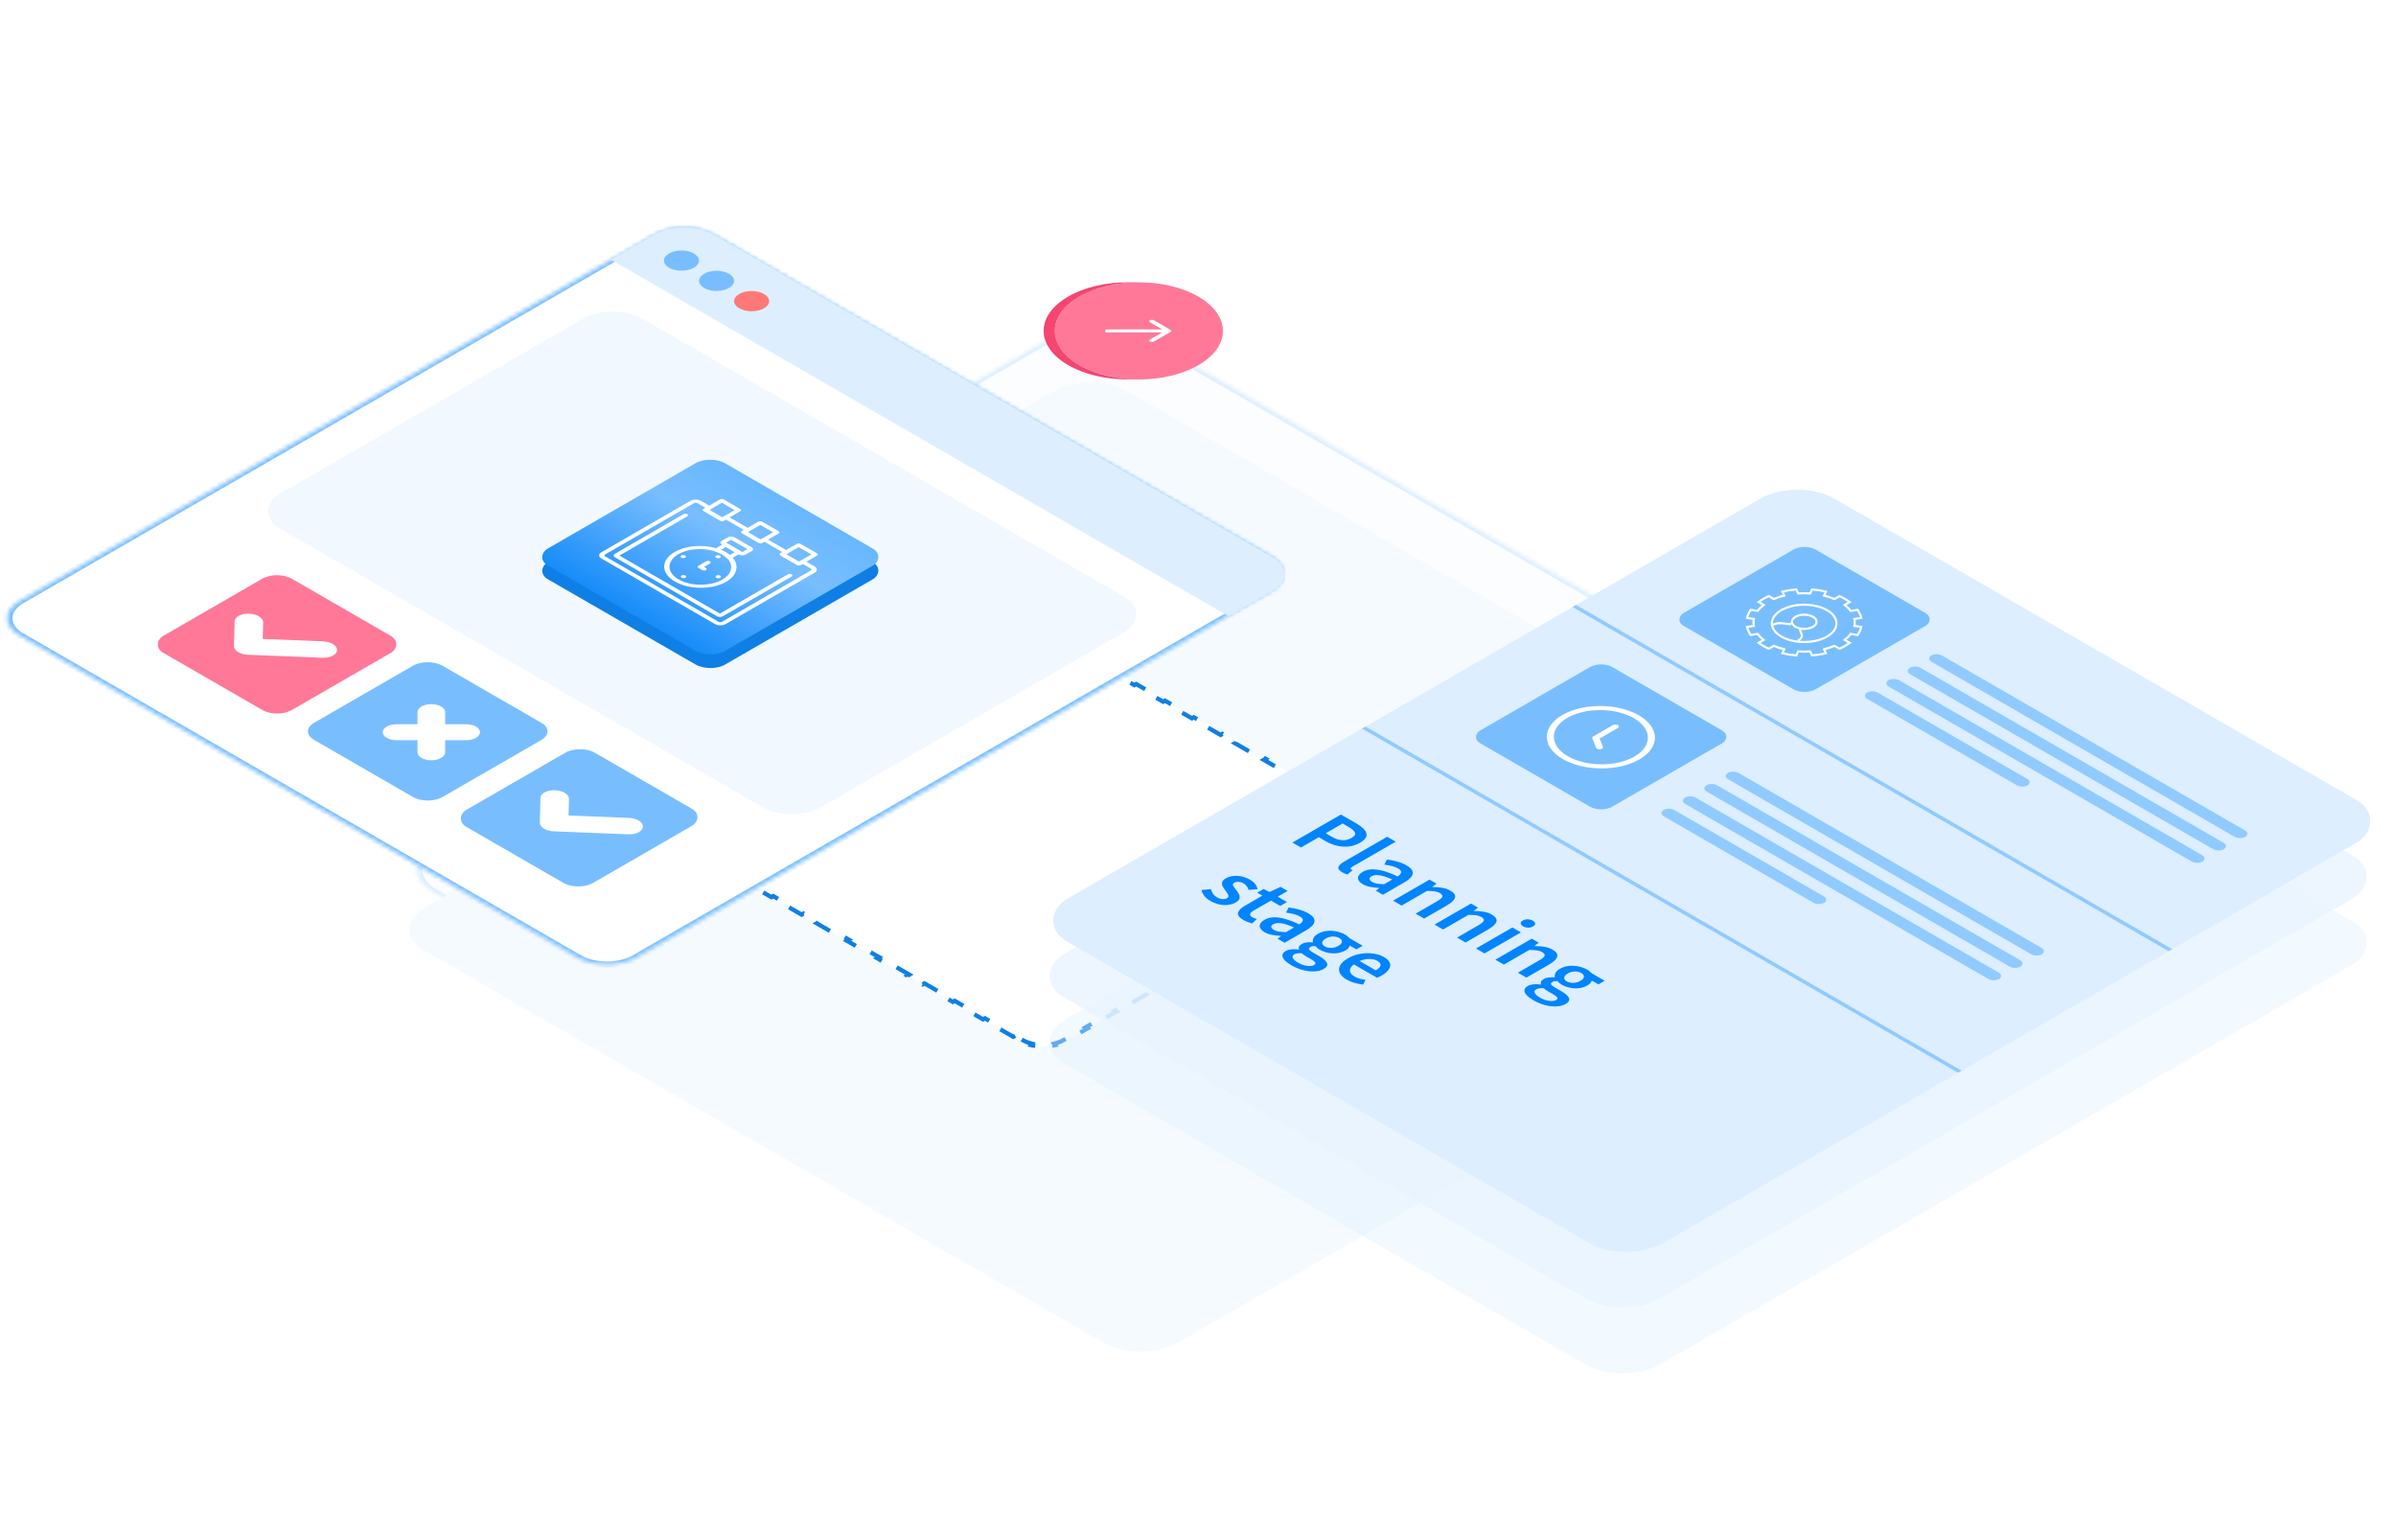 <?xml version="1.0" encoding="UTF-8"?> <svg xmlns="http://www.w3.org/2000/svg" width="560" height="360" viewBox="0 0 560 360" fill="none"><g clip-path="url(#clip0_9437_114179)"><mask id="path-1-inside-1_9437_114179" fill="white"><path fill-rule="evenodd" clip-rule="evenodd" d="M101.074 198.327C96.291 201.088 96.291 205.566 101.074 208.327L259.775 299.953C264.558 302.715 272.313 302.715 277.096 299.953L455.154 197.151C459.937 194.39 459.937 189.913 455.154 187.151L366.745 136.108L265.391 77.591C260.608 74.83 252.854 74.83 248.071 77.591L165.761 125.113C160.978 127.874 160.978 132.352 165.761 135.113L179.502 143.047C184.285 145.808 184.285 150.285 179.502 153.047L101.074 198.327Z"></path></mask><path fill-rule="evenodd" clip-rule="evenodd" d="M101.074 198.327C96.291 201.088 96.291 205.566 101.074 208.327L259.775 299.953C264.558 302.715 272.313 302.715 277.096 299.953L455.154 197.151C459.937 194.39 459.937 189.913 455.154 187.151L366.745 136.108L265.391 77.591C260.608 74.83 252.854 74.83 248.071 77.591L165.761 125.113C160.978 127.874 160.978 132.352 165.761 135.113L179.502 143.047C184.285 145.808 184.285 150.285 179.502 153.047L101.074 198.327Z" fill="#FBFDFF"></path><path d="M366.745 136.108L367.611 135.608L366.745 136.108ZM179.502 143.047L178.636 143.547L179.502 143.047ZM179.502 153.047L180.368 153.547L179.502 153.047ZM265.391 77.591L266.257 77.091L265.391 77.591ZM101.074 198.327L100.208 197.827L101.074 198.327ZM165.761 135.113L166.627 134.613L165.761 135.113ZM260.641 299.453L101.94 207.827L100.208 208.827L258.909 300.453L260.641 299.453ZM454.288 196.651L276.23 299.453L277.962 300.453L456.02 197.651L454.288 196.651ZM365.879 136.608L454.288 187.651L456.02 186.651L367.611 135.608L365.879 136.608ZM264.525 78.091L365.879 136.608L367.611 135.608L266.257 77.091L264.525 78.091ZM166.627 125.613L248.937 78.091L247.205 77.091L164.895 124.613L166.627 125.613ZM180.368 142.547L166.627 134.613L164.895 135.613L178.636 143.547L180.368 142.547ZM101.94 198.827L180.368 153.547L178.636 152.547L100.208 197.827L101.94 198.827ZM178.636 143.547C182.941 146.032 182.941 150.061 178.636 152.547L180.368 153.547C185.629 150.509 185.629 145.584 180.368 142.547L178.636 143.547ZM266.257 77.091C260.996 74.054 252.466 74.054 247.205 77.091L248.937 78.091C253.241 75.606 260.221 75.606 264.525 78.091L266.257 77.091ZM456.02 197.651C461.281 194.614 461.281 189.689 456.02 186.651L454.288 187.651C458.593 190.136 458.593 194.166 454.288 196.651L456.02 197.651ZM101.94 207.827C97.636 205.342 97.636 201.312 101.94 198.827L100.208 197.827C94.947 200.865 94.947 205.789 100.208 208.827L101.94 207.827ZM164.895 124.613C159.634 127.651 159.634 132.575 164.895 135.613L166.627 134.613C162.322 132.128 162.322 128.098 166.627 125.613L164.895 124.613ZM258.909 300.453C264.17 303.491 272.701 303.491 277.962 300.453L276.23 299.453C271.925 301.938 264.946 301.938 260.641 299.453L258.909 300.453Z" fill="#DCEEFF" mask="url(#path-1-inside-1_9437_114179)"></path><path fill-rule="evenodd" clip-rule="evenodd" d="M99.23 212.231C94.448 214.993 94.448 219.47 99.23 222.231L257.932 313.857C262.714 316.619 270.469 316.619 275.252 313.857L453.31 211.055C458.093 208.294 458.093 203.817 453.31 201.055L364.901 150.012L263.548 91.496C258.765 88.734 251.01 88.734 246.227 91.496L163.917 139.017C159.134 141.779 159.134 146.256 163.917 149.017L177.659 156.951C182.441 159.712 182.441 164.189 177.659 166.951L99.23 212.231Z" fill="#F5FAFF"></path><g filter="url(#filter0_b_9437_114179)"><path d="M213.165 135.645C216.035 133.988 220.688 133.988 223.557 135.645L324.369 193.848C327.239 195.505 327.239 198.191 324.369 199.848L248.993 243.367C246.123 245.023 241.47 245.023 238.6 243.367L132.593 182.163L213.165 135.645Z" fill="white"></path><path d="M237.267 242.096L236.834 242.346L233.3 240.306L233.733 240.056L230.199 238.016L229.766 238.266L226.233 236.226L226.666 235.976L223.132 233.936L222.699 234.186L219.166 232.146L219.599 231.896L216.065 229.856L215.632 230.106L212.098 228.066L212.531 227.816L208.998 225.776L208.565 226.026L205.031 223.985L205.464 223.735L201.931 221.695L201.498 221.945L197.964 219.905L198.397 219.655L194.864 217.615L194.431 217.865L190.897 215.825L191.33 215.575L187.796 213.535L187.363 213.785L183.83 211.745L184.263 211.495L180.729 209.455L180.296 209.705L176.763 207.664L177.196 207.414L173.662 205.374L173.229 205.624L169.695 203.584L170.128 203.334L166.595 201.294L166.162 201.544L162.628 199.504L163.061 199.254L159.528 197.214L159.095 197.464L155.561 195.424L155.994 195.174L152.461 193.134L152.028 193.384L148.494 191.344L148.927 191.094L145.393 189.053L144.96 189.303L141.427 187.263L141.86 187.013L138.326 184.973L137.893 185.223L134.36 183.183L134.793 182.933L133.459 182.163L134.704 181.444L134.271 181.194L137.629 179.256L138.062 179.506L141.419 177.567L140.986 177.317L144.343 175.379L144.776 175.629L148.133 173.691L147.7 173.441L151.057 171.503L151.49 171.753L154.847 169.814L154.414 169.564L157.772 167.626L158.205 167.876L161.562 165.938L161.129 165.688L164.486 163.749L164.919 163.999L168.276 162.061L167.843 161.811L171.2 159.873L171.633 160.123L174.991 158.185L174.558 157.935L177.915 155.996L178.348 156.246L181.705 154.308L181.272 154.058L184.629 152.12L185.062 152.37L188.419 150.432L187.986 150.182L191.343 148.243L191.777 148.493L195.134 146.555L194.701 146.305L198.058 144.367L198.491 144.617L201.848 142.678L201.415 142.428L204.772 140.49L205.205 140.74L208.562 138.802L208.129 138.552L211.487 136.614L211.92 136.864L213.598 135.895C214.245 135.521 214.989 135.24 215.783 135.051L215.548 134.724C217.345 134.295 219.377 134.295 221.174 134.724L220.94 135.051C221.734 135.24 222.478 135.521 223.124 135.895L224.805 136.865L225.238 136.615L228.598 138.555L228.165 138.805L231.525 140.745L231.958 140.495L235.319 142.435L234.886 142.685L238.246 144.625L238.679 144.375L242.04 146.315L241.607 146.565L244.967 148.505L245.4 148.255L248.76 150.195L248.327 150.445L251.688 152.386L252.121 152.136L255.481 154.076L255.048 154.326L258.408 156.266L258.841 156.016L262.202 157.956L261.769 158.206L265.129 160.146L265.562 159.896L268.923 161.836L268.49 162.086L271.85 164.026L272.283 163.776L275.643 165.716L275.21 165.966L278.571 167.906L279.004 167.656L282.364 169.597L281.931 169.847L285.292 171.787L285.725 171.537L289.085 173.477L288.652 173.727L292.012 175.667L292.445 175.417L295.806 177.357L295.373 177.607L298.733 179.547L299.166 179.297L302.526 181.237L302.093 181.487L305.454 183.427L305.887 183.177L309.247 185.118L308.814 185.368L312.175 187.308L312.608 187.058L315.968 188.998L315.535 189.248L318.895 191.188L319.328 190.938L322.689 192.878L322.256 193.128L323.936 194.098C324.583 194.471 325.069 194.901 325.398 195.359L325.964 195.224C326.707 196.261 326.707 197.435 325.964 198.472L325.398 198.337C325.069 198.795 324.583 199.225 323.936 199.598L322.223 200.587L322.656 200.837L319.23 202.815L318.797 202.565L315.37 204.543L315.803 204.793L312.377 206.771L311.944 206.521L308.518 208.5L308.951 208.75L305.525 210.728L305.092 210.478L301.666 212.456L302.099 212.706L298.672 214.684L298.239 214.434L294.813 216.412L295.246 216.662L291.82 218.64L291.387 218.39L287.961 220.368L288.394 220.618L284.968 222.596L284.535 222.346L281.108 224.324L281.542 224.574L278.115 226.553L277.682 226.303L274.256 228.281L274.689 228.531L271.263 230.509L270.83 230.259L267.404 232.237L267.837 232.487L264.411 234.465L263.978 234.215L260.551 236.193L260.984 236.443L257.558 238.421L257.125 238.171L253.699 240.149L254.132 240.399L250.706 242.377L250.273 242.127L248.56 243.117C247.913 243.49 247.169 243.771 246.375 243.961L246.609 244.287C244.813 244.716 242.781 244.716 240.984 244.287L241.218 243.961C240.424 243.771 239.68 243.49 239.033 243.117L237.267 242.096Z" stroke="#0F7FE5" stroke-dasharray="4 4"></path></g><path d="M249.684 85.352C242.014 80.923 242.01 73.745 249.677 69.319C257.343 64.892 269.776 64.894 277.447 69.323C285.118 73.752 285.121 80.93 277.455 85.356C269.788 89.782 257.355 89.781 249.684 85.352Z" fill="#D9D9D9"></path><path d="M249.684 85.352C242.014 80.923 242.01 73.745 249.677 69.319C257.343 64.892 269.776 64.894 277.447 69.323C285.118 73.752 285.121 80.93 277.455 85.356C269.788 89.782 257.355 89.781 249.684 85.352Z" fill="#F6456F"></path><ellipse cx="16.029" cy="16.038" rx="16.029" ry="16.038" transform="matrix(-0.866 0.5 -0.866 -0.5 293.941 77.348)" fill="#D9D9D9"></ellipse><ellipse cx="16.029" cy="16.038" rx="16.029" ry="16.038" transform="matrix(-0.866 0.5 -0.866 -0.5 293.941 77.348)" fill="#FF7898"></ellipse><path d="M273.551 77.598C273.79 77.46 273.79 77.236 273.551 77.098L269.653 74.847C269.414 74.709 269.026 74.709 268.787 74.847C268.548 74.985 268.548 75.209 268.787 75.347L272.252 77.348L268.789 79.347C268.55 79.485 268.55 79.709 268.789 79.847C269.028 79.985 269.416 79.986 269.655 79.847L273.551 77.598ZM258.365 77.699L273.118 77.702L273.118 76.995L258.365 76.992L258.365 77.699Z" fill="white"></path><mask id="path-9-inside-2_9437_114179" fill="white"><path d="M148.778 223.795C144.951 226.004 138.748 226.004 134.921 223.795L4.544 148.522C0.718 146.313 0.718 142.731 4.544 140.522L152.953 54.838C156.779 52.629 162.983 52.629 166.809 54.838L297.186 130.111C301.013 132.32 301.013 135.902 297.186 138.111L148.778 223.795Z"></path></mask><path d="M148.778 223.795C144.951 226.004 138.748 226.004 134.921 223.795L4.544 148.522C0.718 146.313 0.718 142.731 4.544 140.522L152.953 54.838C156.779 52.629 162.983 52.629 166.809 54.838L297.186 130.111C301.013 132.32 301.013 135.902 297.186 138.111L148.778 223.795Z" fill="white"></path><path d="M135.787 223.295L5.41 148.022L3.678 149.022L134.055 224.295L135.787 223.295ZM5.41 141.022L153.819 55.338L152.087 54.338L3.678 140.022L5.41 141.022ZM165.943 55.338L296.32 130.611L298.052 129.611L167.675 54.338L165.943 55.338ZM296.32 137.611L147.912 223.295L149.644 224.295L298.052 138.611L296.32 137.611ZM296.32 130.611C299.668 132.544 299.668 135.678 296.32 137.611L298.052 138.611C302.357 136.126 302.357 132.097 298.052 129.611L296.32 130.611ZM153.819 55.338C157.167 53.405 162.595 53.405 165.943 55.338L167.675 54.338C163.371 51.853 156.391 51.853 152.087 54.338L153.819 55.338ZM5.41 148.022C2.062 146.089 2.062 142.955 5.41 141.022L3.678 140.022C-0.626 142.507 -0.626 146.536 3.678 149.022L5.41 148.022ZM134.055 224.295C138.36 226.78 145.339 226.78 149.644 224.295L147.912 223.295C144.564 225.228 139.135 225.228 135.787 223.295L134.055 224.295Z" fill="#78BEFF" mask="url(#path-9-inside-2_9437_114179)"></path><g filter="url(#filter1_b_9437_114179)"><path d="M152.951 54.834C156.777 52.625 162.981 52.625 166.807 54.834L297.303 130.176C301.129 132.385 301.129 135.967 297.303 138.176L287.146 144.04L142.794 60.698L152.951 54.834Z" fill="#DDEFFF"></path></g><ellipse cx="3.344" cy="3.342" rx="3.344" ry="3.342" transform="matrix(0.866 0.5 -0.866 0.5 159.268 57.572)" fill="#78BEFF"></ellipse><ellipse cx="3.344" cy="3.342" rx="3.344" ry="3.342" transform="matrix(0.866 0.5 -0.866 0.5 167.471 62.309)" fill="#78BEFF"></ellipse><ellipse cx="3.344" cy="3.342" rx="3.344" ry="3.342" transform="matrix(0.866 0.5 -0.866 0.5 175.674 67.047)" fill="#FF7878"></ellipse><g filter="url(#filter2_b_9437_114179)"><rect width="146.272" height="97.964" rx="8" transform="matrix(0.866 0.5 -0.866 0.5 143.227 70.494)" fill="#F1F8FF"></rect></g><g clip-path="url(#clip1_9437_114179)"><g filter="url(#filter3_b_9437_114179)"><rect width="47.856" height="47.83" rx="4" transform="matrix(0.866 0.5 -0.866 0.5 166.006 109.482)" fill="#0F7FE5"></rect></g><g filter="url(#filter4_b_9437_114179)"><rect width="47.856" height="47.83" rx="4" transform="matrix(0.866 0.5 -0.866 0.5 166.002 106.291)" fill="url(#paint0_linear_9437_114179)"></rect></g><g clip-path="url(#clip2_9437_114179)"><path d="M168.324 121.691L164.456 119.458C164.209 119.316 164.207 119.091 164.449 118.951L168.261 116.75C168.504 116.61 168.893 116.611 169.14 116.753L173.008 118.987C173.254 119.129 173.257 119.354 173.014 119.494L169.202 121.695C168.959 121.835 168.57 121.833 168.324 121.691ZM165.77 119.21L168.753 120.932L171.693 119.235L168.71 117.512L165.77 119.21Z" fill="white"></path><path d="M177.31 126.878L173.442 124.645C173.196 124.503 173.193 124.278 173.436 124.138L177.248 121.937C177.49 121.797 177.88 121.799 178.126 121.941L181.994 124.174C182.24 124.316 182.243 124.541 182 124.681L178.189 126.882C177.946 127.022 177.556 127.021 177.31 126.878ZM174.757 124.397L177.74 126.12L180.679 124.422L177.696 122.7L174.757 124.397Z" fill="white"></path><path d="M186.281 132.058L182.413 129.825C182.166 129.683 182.164 129.458 182.406 129.318L186.218 127.117C186.461 126.977 186.85 126.978 187.097 127.121L190.965 129.354C191.211 129.496 191.214 129.721 190.971 129.861L187.159 132.062C186.916 132.202 186.527 132.2 186.281 132.058ZM183.727 129.577L186.71 131.299L189.65 129.602L186.667 127.88L183.727 129.577Z" fill="white"></path><path d="M167.08 145.853L140.57 130.547C139.867 130.142 139.859 129.488 140.551 129.089L161.342 117.085C162.034 116.686 163.166 116.691 163.868 117.096L166.217 118.452C166.464 118.594 166.467 118.819 166.224 118.959L165.783 119.214L168.766 120.936L169.207 120.682C169.45 120.542 169.839 120.543 170.085 120.685L175.194 123.635C175.44 123.777 175.443 124.002 175.2 124.142L174.76 124.396L177.743 126.119L178.183 125.864C178.426 125.724 178.816 125.726 179.062 125.868L184.171 128.818C184.417 128.96 184.42 129.185 184.177 129.325L183.736 129.579L186.719 131.301L187.16 131.047C187.403 130.907 187.792 130.909 188.038 131.051L190.388 132.407C191.09 132.812 191.098 133.466 190.406 133.866L169.616 145.869C168.924 146.269 167.792 146.264 167.089 145.858L167.08 145.853ZM162.992 117.602C162.777 117.478 162.433 117.477 162.222 117.599L141.432 129.602C141.221 129.724 141.223 129.923 141.437 130.046L167.948 145.352C168.162 145.476 168.506 145.477 168.717 145.355L189.512 133.35C189.723 133.228 189.721 133.029 189.506 132.905L187.6 131.804L187.159 132.059C186.916 132.199 186.527 132.197 186.281 132.055L182.413 129.822C182.166 129.68 182.164 129.455 182.406 129.315L182.847 129.06L178.623 126.622L178.183 126.876C177.94 127.016 177.55 127.015 177.304 126.872L173.436 124.639C173.19 124.497 173.187 124.272 173.43 124.132L173.87 123.878L169.647 121.439L169.206 121.693C168.963 121.834 168.574 121.832 168.328 121.69L164.464 119.459C164.218 119.317 164.215 119.092 164.458 118.952L164.898 118.698L162.996 117.6L162.992 117.602Z" fill="white"></path><path d="M157.753 135.935C154.432 134.018 154.388 130.92 157.665 129.028C160.942 127.136 166.304 127.159 169.629 129.078C172.954 130.998 172.993 134.094 169.716 135.986C166.439 137.878 161.078 137.855 157.753 135.935ZM168.752 129.584C165.92 127.949 161.342 127.927 158.546 129.541C155.75 131.156 155.783 133.796 158.62 135.434C161.457 137.072 166.031 137.092 168.827 135.477C171.623 133.863 171.59 131.222 168.752 129.584Z" fill="white"></path><path d="M164.099 133.245L163.246 132.753C163 132.611 162.997 132.386 163.24 132.246L165.042 131.205C165.285 131.065 165.675 131.066 165.921 131.209C166.167 131.351 166.17 131.576 165.927 131.716L164.561 132.505L164.971 132.742C165.218 132.884 165.221 133.109 164.978 133.249C164.735 133.389 164.346 133.387 164.099 133.245Z" fill="white"></path><path d="M167.053 128.837C166.958 128.781 166.893 128.708 166.874 128.629C166.846 128.519 166.912 128.407 167.047 128.33L169.205 127.084C169.447 126.944 169.837 126.945 170.083 127.087L173.062 128.807C173.308 128.949 173.311 129.174 173.068 129.314L170.91 130.56C170.775 130.638 170.581 130.676 170.391 130.66C170.2 130.643 170.032 130.577 169.931 130.477C169.266 129.803 168.358 129.279 167.19 128.895C167.144 128.879 167.099 128.858 167.058 128.834L167.053 128.837ZM169.615 129.075C169.961 129.275 170.281 129.496 170.565 129.732L171.738 129.055L169.649 127.849L168.476 128.526C168.89 128.693 169.268 128.875 169.615 129.075Z" fill="white"></path><path d="M172.759 129.639L168.668 127.277C168.262 127.043 168.257 126.661 168.657 126.43L170.145 125.571C170.545 125.34 171.206 125.343 171.612 125.577L175.703 127.939C176.109 128.174 176.114 128.555 175.714 128.786L174.226 129.645C173.826 129.876 173.165 129.873 172.759 129.639ZM169.686 126.858L173.485 129.051L174.685 128.358L170.886 126.165L169.686 126.858Z" fill="white"></path><path d="M167.375 130.374C167.621 130.517 168.019 130.518 168.262 130.378C168.505 130.237 168.502 130.008 168.256 129.865C168.009 129.723 167.611 129.721 167.368 129.862C167.125 130.002 167.128 130.232 167.375 130.374Z" fill="white"></path><path d="M160.198 135.034C159.955 135.174 159.556 135.173 159.31 135.03C159.064 134.888 159.061 134.658 159.304 134.518C159.546 134.378 159.945 134.38 160.191 134.522C160.437 134.664 160.44 134.894 160.198 135.034Z" fill="white"></path><path d="M167.429 135.066C167.183 134.923 167.18 134.693 167.423 134.553C167.665 134.413 168.064 134.415 168.31 134.557C168.557 134.699 168.56 134.929 168.317 135.069C168.074 135.209 167.676 135.208 167.429 135.066Z" fill="white"></path><path d="M159.253 130.345C159.007 130.203 159.004 129.973 159.247 129.832C159.49 129.692 159.888 129.694 160.135 129.836C160.381 129.978 160.384 130.208 160.141 130.349C159.898 130.489 159.5 130.487 159.253 130.345Z" fill="white"></path><path d="M167.547 144.024L143.728 130.272C143.332 130.043 143.327 129.672 143.718 129.446L159.761 120.183C160.004 120.043 160.393 120.045 160.64 120.187C160.886 120.329 160.889 120.554 160.646 120.694L144.765 129.863L168.251 143.423L184.132 134.254C184.375 134.114 184.764 134.115 185.011 134.258C185.257 134.4 185.26 134.625 185.017 134.765L168.969 144.03C168.578 144.256 167.935 144.253 167.538 144.024L167.547 144.024Z" fill="white"></path></g></g><g filter="url(#filter5_b_9437_114179)"><rect width="34.683" height="34.664" rx="4" transform="matrix(0.866 0.5 -0.866 0.5 64.744 133.281)" fill="#FF7898"></rect></g><path d="M75.512 149.907L61.402 149.346L61.503 145.49C61.532 144.429 60.064 143.514 58.222 143.445C56.383 143.376 54.869 144.178 54.841 145.239L54.687 151.007C54.66 152.065 56.122 152.979 57.956 153.053L75.386 153.746C77.227 153.819 78.746 153.019 78.781 151.959C78.814 150.899 77.351 149.981 75.512 149.907Z" fill="white"></path><g filter="url(#filter6_b_9437_114179)"><rect width="34.18" height="34.664" rx="4" transform="matrix(0.866 0.5 -0.866 0.5 135.572 173.955)" fill="#78BEFF"></rect></g><path d="M146.99 191.177L132.88 190.616L132.982 186.759C133.01 185.699 131.543 184.784 129.701 184.714C127.862 184.645 126.348 185.448 126.319 186.508L126.166 192.277C126.138 193.335 127.601 194.249 129.435 194.322L146.864 195.016C148.705 195.089 150.224 194.288 150.259 193.228C150.292 192.169 148.83 191.25 146.99 191.177Z" fill="white"></path><g filter="url(#filter7_b_9437_114179)"><path d="M96.501 155.617C98.414 154.513 101.516 154.513 103.429 155.617L126.537 168.959C128.45 170.063 128.45 171.854 126.537 172.959L103.445 186.291C101.532 187.395 98.43 187.395 96.517 186.291L73.409 172.949C71.496 171.845 71.496 170.054 73.409 168.949L96.501 155.617Z" fill="#78BEFF"></path></g><path d="M112.179 171.154C112.179 170.123 110.731 169.288 108.948 169.288L104.042 169.288L104.041 166.456C104.041 165.425 102.594 164.589 100.809 164.589C99.024 164.589 97.577 165.425 97.578 166.454L97.578 169.288L92.671 169.287C90.886 169.287 89.441 170.122 89.441 171.153C89.441 172.183 90.888 173.019 92.673 173.019L97.579 173.019L97.58 175.852C97.58 176.882 99.026 177.717 100.811 177.717C102.596 177.717 104.042 176.883 104.041 175.852L104.041 173.019L108.948 173.019C110.732 173.02 112.179 172.184 112.179 171.154Z" fill="white"></path><rect width="160.872" height="207.069" rx="10" transform="matrix(0.866 0.5 -0.866 0.5 419.254 139.973)" fill="#E0F0FF" fill-opacity="0.4"></rect><rect width="160.872" height="207.069" rx="10" transform="matrix(0.866 0.5 -0.866 0.5 419.24 124.555)" fill="#E8F3FF" fill-opacity="0.8"></rect><rect width="160.872" height="207.069" rx="10" transform="matrix(0.866 0.5 -0.866 0.5 420.084 111.559)" fill="#DCEEFF"></rect><path d="M314.77 228.993C313.985 228.54 313.449 228.03 313.161 227.463C312.885 226.89 312.891 226.306 313.181 225.713C313.482 225.112 314.101 224.542 315.038 224.001C315.962 223.467 316.945 223.113 317.985 222.939C319.036 222.772 320.041 222.758 320.999 222.898C321.958 223.037 322.766 223.297 323.424 223.677C324.197 224.123 324.67 224.596 324.842 225.096C325.026 225.59 324.945 226.09 324.597 226.597C324.262 227.097 323.695 227.578 322.897 228.038C322.481 228.279 322.128 228.449 321.84 228.549L316.439 225.431C315.78 225.918 315.467 226.412 315.501 226.912C315.535 227.412 315.892 227.859 316.573 228.252C316.942 228.465 317.335 228.631 317.75 228.751C318.189 228.871 318.662 228.964 319.171 229.031L318.597 230.141C317.927 230.062 317.258 229.928 316.588 229.742C315.918 229.556 315.312 229.306 314.77 228.993ZM317.774 224.64L321.548 226.819C322.207 226.438 322.577 226.058 322.658 225.678C322.751 225.291 322.509 224.931 321.932 224.598C321.436 224.311 320.807 224.161 320.045 224.149C319.305 224.136 318.549 224.299 317.774 224.64Z" fill="#0084FF"></path><path d="M301.817 225.619C301.147 225.232 300.623 224.836 300.242 224.429C299.873 224.029 299.7 223.642 299.724 223.269C299.748 222.909 300.008 222.585 300.505 222.298C301.21 221.891 302.221 221.774 303.538 221.947L303.607 221.907C303.527 221.7 303.527 221.486 303.608 221.266C303.701 221.053 303.921 220.846 304.268 220.646C304.603 220.452 304.996 220.332 305.446 220.285C305.92 220.238 306.365 220.235 306.78 220.274L306.85 220.234C306.781 219.941 306.828 219.614 306.99 219.254C307.164 218.9 307.499 218.58 307.996 218.293C308.655 217.913 309.366 217.682 310.128 217.602C310.891 217.521 311.642 217.561 312.381 217.721C313.143 217.88 313.818 218.13 314.407 218.47C314.637 218.603 314.834 218.743 314.995 218.89C315.18 219.036 315.33 219.176 315.445 219.31L318.492 221.069L317.017 221.92L315.46 221.02C315.436 221.194 315.343 221.38 315.181 221.58C315.031 221.774 314.805 221.957 314.505 222.131C313.881 222.491 313.205 222.715 312.477 222.802C311.76 222.883 311.05 222.846 310.346 222.693C309.641 222.54 308.989 222.291 308.389 221.944C308.204 221.837 308.031 221.718 307.87 221.584C307.708 221.451 307.57 221.304 307.455 221.144C307.212 221.138 306.993 221.145 306.796 221.165C306.611 221.191 306.421 221.262 306.224 221.375C305.981 221.515 305.889 221.682 305.946 221.875C306.015 222.075 306.309 222.325 306.829 222.625L308.335 223.495C309.362 224.088 309.967 224.631 310.151 225.124C310.359 225.618 310.092 226.078 309.352 226.505C308.797 226.825 308.11 227.009 307.29 227.056C306.458 227.11 305.569 227.017 304.622 226.778C303.675 226.538 302.74 226.152 301.817 225.619ZM309.638 221.223C310.042 221.456 310.538 221.57 311.127 221.563C311.716 221.556 312.283 221.395 312.826 221.082C313.358 220.774 313.624 220.454 313.624 220.121C313.648 219.787 313.452 219.501 313.037 219.261C312.621 219.021 312.125 218.901 311.547 218.901C310.97 218.902 310.409 219.059 309.866 219.373C309.322 219.686 309.045 220.013 309.033 220.353C309.021 220.693 309.222 220.983 309.638 221.223ZM303.429 225.048C304.11 225.441 304.803 225.68 305.507 225.767C306.211 225.853 306.743 225.793 307.101 225.586C307.437 225.392 307.529 225.186 307.379 224.966C307.241 224.752 306.93 224.506 306.445 224.226L305.285 223.556C304.824 223.29 304.477 223.043 304.247 222.817C303.473 222.757 302.878 222.847 302.462 223.088C302.08 223.308 301.982 223.591 302.166 223.938C302.339 224.291 302.76 224.661 303.429 225.048Z" fill="#0084FF"></path><path d="M295.546 217.894C294.807 217.468 294.433 216.985 294.422 216.445C294.423 215.911 294.793 215.431 295.533 215.004C296.446 214.476 297.55 214.299 298.843 214.472C300.148 214.638 301.764 215.17 303.692 216.07C304.131 215.803 304.397 215.509 304.49 215.189C304.606 214.869 304.376 214.542 303.799 214.209C303.383 213.969 302.893 213.779 302.327 213.64C301.773 213.507 301.19 213.397 300.578 213.31L301.186 212.12C301.96 212.219 302.751 212.376 303.559 212.589C304.379 212.808 305.123 213.111 305.792 213.498C306.854 214.111 307.327 214.751 307.21 215.418C307.117 216.085 306.475 216.762 305.284 217.449L300.237 220.363L298.593 219.413L299.391 218.793L299.322 218.753C298.617 218.72 297.936 218.64 297.277 218.514C296.631 218.394 296.054 218.188 295.546 217.894ZM297.747 217.363C298.093 217.563 298.486 217.696 298.925 217.763C299.387 217.829 299.924 217.872 300.536 217.892L302.443 216.791C301.139 216.211 300.112 215.878 299.361 215.792C298.622 215.699 298.038 215.776 297.611 216.023C297.229 216.243 297.067 216.47 297.124 216.703C297.182 216.937 297.389 217.157 297.747 217.363Z" fill="#0084FF"></path><path d="M290.598 215.037C289.617 214.471 289.202 213.904 289.353 213.337C289.527 212.77 290.071 212.223 290.984 211.696L295.042 209.353L293.831 208.653L295.322 207.792L296.724 208.502L299.29 207.3L300.952 208.259L298.628 209.601L300.792 210.85L299.214 211.761L297.05 210.512L292.992 212.855C291.998 213.429 291.899 213.946 292.695 214.406C292.845 214.492 293.019 214.572 293.215 214.645C293.423 214.712 293.607 214.765 293.769 214.805L292.641 215.856C292.329 215.769 291.995 215.656 291.637 215.516C291.279 215.39 290.933 215.23 290.598 215.037Z" fill="#0084FF"></path><path d="M282.857 210.57C282.28 210.237 281.813 209.84 281.456 209.38C281.11 208.914 280.897 208.464 280.817 208.03L283.035 207.829C283.126 208.216 283.276 208.569 283.483 208.889C283.691 209.209 284.008 209.492 284.435 209.739C284.897 210.005 285.335 210.145 285.751 210.158C286.167 210.171 286.519 210.094 286.808 209.928C287.051 209.787 287.155 209.621 287.121 209.427C287.11 209.234 287.024 209.024 286.862 208.797C286.712 208.564 286.545 208.327 286.361 208.087C286.13 207.794 285.929 207.484 285.756 207.157C285.606 206.831 285.572 206.511 285.653 206.197C285.746 205.877 286.03 205.58 286.504 205.306C287.255 204.872 288.145 204.679 289.173 204.725C290.201 204.771 291.188 205.067 292.134 205.613C292.734 205.96 293.167 206.33 293.432 206.723C293.697 207.116 293.87 207.49 293.95 207.843L291.819 208.014C291.738 207.714 291.606 207.438 291.421 207.184C291.26 206.931 291.012 206.708 290.677 206.515C290.251 206.268 289.841 206.138 289.448 206.125C289.067 206.105 288.743 206.172 288.477 206.326C288.142 206.519 288.061 206.766 288.234 207.066C288.406 207.366 288.643 207.696 288.942 208.056C289.196 208.363 289.404 208.683 289.565 209.016C289.737 209.343 289.783 209.669 289.702 209.996C289.632 210.33 289.331 210.65 288.799 210.957C288.071 211.377 287.164 211.575 286.078 211.549C285.004 211.516 283.93 211.19 282.857 210.57Z" fill="#0084FF"></path><path d="M358.379 233.798C357.71 233.412 357.185 233.015 356.805 232.609C356.436 232.209 356.263 231.822 356.287 231.449C356.31 231.089 356.571 230.765 357.068 230.478C357.773 230.071 358.784 229.954 360.1 230.126L360.17 230.086C360.089 229.88 360.089 229.666 360.171 229.446C360.263 229.233 360.483 229.026 360.83 228.826C361.165 228.632 361.558 228.512 362.009 228.465C362.482 228.418 362.927 228.414 363.343 228.454L363.412 228.414C363.343 228.121 363.39 227.794 363.552 227.434C363.726 227.08 364.062 226.76 364.559 226.473C365.218 226.092 365.929 225.862 366.691 225.782C367.453 225.701 368.204 225.741 368.943 225.9C369.705 226.06 370.381 226.31 370.969 226.65C371.2 226.783 371.396 226.923 371.558 227.069C371.742 227.216 371.892 227.356 372.007 227.489L375.054 229.248L373.58 230.099L372.022 229.2C371.999 229.373 371.906 229.56 371.744 229.76C371.593 229.954 371.368 230.137 371.067 230.311C370.443 230.671 369.767 230.895 369.039 230.982C368.323 231.062 367.613 231.026 366.908 230.873C366.204 230.72 365.552 230.47 364.952 230.124C364.767 230.017 364.594 229.897 364.432 229.764C364.271 229.631 364.133 229.484 364.017 229.324C363.775 229.317 363.555 229.324 363.359 229.344C363.174 229.371 362.983 229.441 362.787 229.555C362.544 229.695 362.451 229.862 362.509 230.055C362.578 230.255 362.872 230.505 363.391 230.805L364.897 231.674C365.924 232.267 366.53 232.81 366.714 233.304C366.921 233.797 366.655 234.258 365.915 234.685C365.36 235.005 364.672 235.189 363.852 235.236C363.02 235.29 362.131 235.197 361.184 234.957C360.238 234.718 359.303 234.331 358.379 233.798ZM366.2 229.403C366.604 229.636 367.101 229.749 367.69 229.742C368.279 229.735 368.845 229.575 369.388 229.261C369.92 228.954 370.186 228.634 370.187 228.3C370.211 227.967 370.015 227.68 369.599 227.441C369.184 227.201 368.687 227.081 368.11 227.081C367.532 227.081 366.972 227.238 366.428 227.552C365.885 227.866 365.607 228.193 365.595 228.533C365.583 228.873 365.785 229.163 366.2 229.403ZM359.992 233.227C360.672 233.62 361.365 233.86 362.069 233.946C362.774 234.033 363.305 233.973 363.664 233.766C363.999 233.572 364.092 233.365 363.942 233.145C363.804 232.932 363.492 232.685 363.008 232.406L361.848 231.736C361.386 231.469 361.04 231.223 360.809 230.996C360.036 230.937 359.441 231.027 359.024 231.267C358.643 231.488 358.544 231.771 358.728 232.118C358.901 232.471 359.322 232.841 359.992 233.227Z" fill="#0084FF"></path><path d="M349.494 224.325L358.009 219.409L359.653 220.359L358.647 221.099L358.716 221.139C359.467 221.146 360.201 221.202 360.916 221.308C361.632 221.415 362.279 221.634 362.856 221.967C363.768 222.494 364.136 223.047 363.962 223.627C363.788 224.208 363.163 224.808 362.088 225.429L356.747 228.513L354.756 227.363L359.837 224.43C360.543 224.023 360.936 223.676 361.017 223.389C361.098 223.102 360.903 222.822 360.429 222.549C360.06 222.336 359.639 222.199 359.165 222.139C358.715 222.08 358.137 222.047 357.433 222.04L351.485 225.475L349.494 224.325Z" fill="#0084FF"></path><path d="M344.963 221.71L353.478 216.794L355.469 217.944L346.954 222.86L344.963 221.71ZM355.973 216.513C355.616 216.306 355.431 216.08 355.42 215.833C355.409 215.586 355.577 215.363 355.924 215.163C356.259 214.969 356.64 214.875 357.068 214.882C357.495 214.888 357.887 214.995 358.245 215.201C358.603 215.408 358.787 215.634 358.799 215.881C358.81 216.128 358.648 216.348 358.312 216.542C357.966 216.742 357.578 216.839 357.151 216.832C356.724 216.826 356.331 216.719 355.973 216.513Z" fill="#0084FF"></path><path d="M335.279 216.116L343.794 211.2L345.438 212.15L344.432 212.89L344.502 212.93C345.252 212.937 345.986 212.993 346.702 213.099C347.418 213.206 348.064 213.425 348.641 213.759C349.553 214.285 349.922 214.838 349.747 215.418C349.573 215.999 348.949 216.599 347.873 217.22L342.532 220.304L340.541 219.154L345.623 216.221C346.328 215.814 346.721 215.467 346.802 215.18C346.884 214.893 346.688 214.613 346.215 214.34C345.845 214.127 345.424 213.99 344.95 213.93C344.5 213.871 343.923 213.838 343.218 213.831L337.27 217.266L335.279 216.116Z" fill="#0084FF"></path><path d="M325.592 210.524L334.106 205.608L335.751 206.558L334.745 207.299L334.814 207.339C335.565 207.345 336.298 207.401 337.014 207.508C337.73 207.614 338.377 207.834 338.954 208.167C339.865 208.693 340.234 209.246 340.06 209.827C339.886 210.407 339.261 211.007 338.186 211.628L332.845 214.712L330.854 213.563L335.935 210.629C336.64 210.222 337.034 209.875 337.115 209.588C337.196 209.301 337 209.021 336.527 208.748C336.158 208.535 335.736 208.398 335.263 208.339C334.813 208.279 334.235 208.246 333.53 208.24L327.582 211.674L325.592 210.524Z" fill="#0084FF"></path><path d="M318.517 206.682C317.778 206.255 317.403 205.772 317.393 205.232C317.393 204.698 317.764 204.218 318.504 203.791C319.417 203.263 320.52 203.086 321.814 203.259C323.119 203.425 324.735 203.958 326.663 204.857C327.102 204.59 327.368 204.296 327.461 203.976C327.577 203.656 327.346 203.329 326.769 202.996C326.354 202.756 325.863 202.566 325.298 202.427C324.743 202.294 324.16 202.184 323.548 202.098L324.157 200.907C324.93 201.006 325.721 201.163 326.529 201.376C327.349 201.595 328.094 201.898 328.763 202.285C329.825 202.898 330.297 203.538 330.181 204.205C330.087 204.872 329.445 205.549 328.254 206.236L323.208 209.15L321.564 208.2L322.362 207.58L322.292 207.54C321.588 207.507 320.906 207.427 320.248 207.301C319.602 207.181 319.024 206.975 318.517 206.682ZM320.718 206.15C321.064 206.35 321.456 206.483 321.895 206.55C322.357 206.616 322.894 206.659 323.506 206.679L325.414 205.578C324.11 204.998 323.082 204.665 322.332 204.579C321.592 204.486 321.009 204.563 320.581 204.81C320.2 205.03 320.038 205.257 320.095 205.49C320.152 205.724 320.36 205.944 320.718 206.15Z" fill="#0084FF"></path><path d="M313.694 203.898C312.991 203.492 312.702 203.078 312.83 202.658C312.969 202.244 313.409 201.824 314.149 201.397L324.207 195.59L326.198 196.739L316.036 202.606C315.793 202.746 315.665 202.873 315.654 202.987C315.654 203.093 315.705 203.177 315.809 203.237C315.855 203.263 315.896 203.287 315.93 203.307C315.988 203.327 316.063 203.357 316.156 203.397L314.924 204.407C314.762 204.368 314.572 204.304 314.352 204.218C314.145 204.138 313.925 204.031 313.694 203.898Z" fill="#0084FF"></path><path d="M302.063 196.941L313.404 190.393L316.97 192.451C317.813 192.938 318.453 193.434 318.891 193.941C319.329 194.447 319.484 194.958 319.356 195.471C319.229 195.985 318.725 196.495 317.847 197.002C317.014 197.483 316.136 197.77 315.212 197.864C314.288 197.958 313.369 197.895 312.457 197.675C311.545 197.456 310.679 197.109 309.86 196.636L308.233 195.697L304.071 198.1L302.063 196.941ZM309.846 194.766L311.317 195.615C312.979 196.575 314.498 196.657 315.873 195.863C316.59 195.449 316.862 195.039 316.69 194.632C316.54 194.225 316.044 193.779 315.202 193.293L313.8 192.483L309.846 194.766Z" fill="#0084FF"></path><rect width="160.872" height="0.963" transform="matrix(0.866 0.5 -0.866 0.5 368.373 141.416)" fill="#90CAFF"></rect><rect width="160.872" height="0.963" transform="matrix(0.866 0.5 -0.866 0.5 319.16 169.826)" fill="#90CAFF"></rect><rect width="35.642" height="35.635" rx="3" transform="matrix(0.866 0.5 -0.866 0.5 421.758 126.971)" fill="#78BEFF"></rect><rect width="84.771" height="2.889" rx="1.445" transform="matrix(0.866 0.5 -0.866 0.5 452.623 152.494)" fill="#90CAFF"></rect><rect width="84.771" height="2.889" rx="1.445" transform="matrix(0.866 0.5 -0.866 0.5 405.076 179.945)" fill="#90CAFF"></rect><rect width="84.771" height="2.889" rx="1.445" transform="matrix(0.866 0.5 -0.866 0.5 447.617 155.383)" fill="#90CAFF"></rect><rect width="84.771" height="2.889" rx="1.445" transform="matrix(0.866 0.5 -0.866 0.5 400.074 182.832)" fill="#90CAFF"></rect><rect width="84.771" height="2.889" rx="1.445" transform="matrix(0.866 0.5 -0.866 0.5 442.613 158.273)" fill="#90CAFF"></rect><rect width="84.771" height="2.889" rx="1.445" transform="matrix(0.866 0.5 -0.866 0.5 395.068 185.723)" fill="#90CAFF"></rect><rect width="43.349" height="2.889" rx="1.445" transform="matrix(0.866 0.5 -0.866 0.5 437.607 161.166)" fill="#90CAFF"></rect><rect width="43.349" height="2.889" rx="1.445" transform="matrix(0.866 0.5 -0.866 0.5 390.062 188.613)" fill="#90CAFF"></rect><path d="M429.938 151.638C430.377 151.441 430.8 151.226 431.204 150.993C431.607 150.76 431.979 150.516 432.321 150.262L431.142 149.581C431.714 149.141 432.182 148.67 432.546 148.179L434.154 148.428C434.364 148.131 434.544 147.823 434.691 147.504C434.839 147.186 434.95 146.867 435.026 146.549L433.415 146.3C433.526 145.762 433.526 145.218 433.415 144.681L435.026 144.431C434.95 144.113 434.839 143.794 434.691 143.476C434.543 143.158 434.363 142.85 434.153 142.552L432.545 142.801C432.181 142.31 431.712 141.839 431.14 141.399L432.319 140.718C431.978 140.465 431.605 140.221 431.202 139.988C430.798 139.755 430.375 139.54 429.936 139.342L428.757 140.023C427.994 139.693 427.179 139.422 426.328 139.212L426.759 138.283C426.244 138.162 425.71 138.058 425.159 137.973C424.608 137.888 424.055 137.824 423.505 137.78L423.073 138.71C422.142 138.646 421.2 138.646 420.268 138.71L419.836 137.779C419.285 137.823 418.733 137.887 418.182 137.973C417.631 138.058 417.097 138.162 416.582 138.283L417.013 139.212C416.163 139.422 415.347 139.692 414.585 140.022L413.405 139.341C412.966 139.539 412.544 139.753 412.14 139.986C411.737 140.219 411.364 140.463 411.023 140.717L412.202 141.398C411.63 141.838 411.162 142.309 410.798 142.8L409.189 142.551C408.98 142.848 408.8 143.157 408.652 143.475C408.505 143.793 408.394 144.112 408.317 144.43L409.928 144.679C409.818 145.217 409.818 145.761 409.929 146.299L408.318 146.548C408.394 146.866 408.505 147.185 408.653 147.503C408.801 147.821 408.981 148.129 409.19 148.427L410.799 148.178C411.163 148.669 411.631 149.14 412.204 149.58L411.025 150.261C411.366 150.514 411.738 150.759 412.142 150.992C412.546 151.225 412.968 151.44 413.407 151.637L414.587 150.956C415.349 151.287 416.165 151.557 417.015 151.767L416.584 152.696C417.1 152.817 417.633 152.921 418.185 153.006C418.736 153.091 419.288 153.155 419.839 153.2L420.271 152.269C421.202 152.333 422.144 152.333 423.075 152.27L423.507 153.2C424.058 153.156 424.61 153.092 425.162 153.006C425.713 152.921 426.247 152.817 426.762 152.696L426.331 151.768C427.181 151.558 427.996 151.287 428.759 150.957L429.938 151.638Z" stroke="white" stroke-width="0.5" stroke-miterlimit="10"></path><path d="M416.342 148.791C419.291 150.493 424.072 150.494 427.021 148.791C429.969 147.089 429.969 144.329 427.02 142.626C424.07 140.923 419.289 140.923 416.341 142.625C413.392 144.328 413.393 147.088 416.342 148.791Z" stroke="white" stroke-width="0.5" stroke-miterlimit="10"></path><path d="M420.678 147.1L421.094 148.32C421.252 148.785 421.004 149.26 420.43 149.591L420.17 149.742" stroke="white" stroke-width="0.5" stroke-miterlimit="10"></path><path d="M414.063 146.218L414.324 146.067C414.897 145.736 415.721 145.593 416.526 145.684L418.64 145.924" stroke="white" stroke-width="0.5" stroke-miterlimit="10"></path><path d="M419.662 146.513C420.785 147.162 422.607 147.162 423.73 146.513C424.853 145.865 424.853 144.813 423.73 144.165C422.606 143.516 420.785 143.516 419.661 144.164C418.538 144.813 418.538 145.865 419.662 146.513Z" stroke="white" stroke-width="0.5" stroke-miterlimit="10"></path><rect width="35.642" height="35.635" rx="3" transform="matrix(0.866 0.5 -0.866 0.5 374.217 154.42)" fill="#78BEFF"></rect><path d="M383.034 167.198C380.289 165.598 376.424 164.815 372.55 165.071C366.356 165.474 361.64 168.466 361.527 172.064C361.448 174.079 362.808 176.024 365.289 177.442C370.251 180.307 378.268 180.34 383.161 177.516C388.053 174.691 387.996 170.062 383.034 167.198ZM366.455 176.769C364.293 175.534 363.107 173.84 363.176 172.084C363.271 168.962 367.362 166.366 372.737 166.016C376.112 165.794 379.477 166.477 381.868 167.871C386.187 170.364 386.244 174.389 381.995 176.842C377.745 179.296 370.774 179.263 366.455 176.769Z" fill="white"></path><path d="M374.635 174.572L373.871 172.622L378.145 170.154C378.467 169.968 378.468 169.667 378.146 169.481C377.824 169.295 377.302 169.295 376.98 169.481L372.384 172.134C372.184 172.25 372.101 172.417 372.163 172.576L373.027 174.782C373.091 174.948 373.305 175.082 373.587 175.133C373.869 175.184 374.176 175.144 374.393 175.028C374.61 174.912 374.702 174.738 374.636 174.572L374.635 174.572Z" fill="white"></path></g><defs><filter id="filter0_b_9437_114179" x="122.594" y="124.402" width="213.928" height="130.207" filterUnits="userSpaceOnUse" color-interpolation-filters="sRGB"><feFlood flood-opacity="0" result="BackgroundImageFix"></feFlood><feGaussianBlur in="BackgroundImageFix" stdDeviation="5"></feGaussianBlur><feComposite in2="SourceAlpha" operator="in" result="effect1_backgroundBlur_9437_114179"></feComposite><feBlend mode="normal" in="SourceGraphic" in2="effect1_backgroundBlur_9437_114179" result="shape"></feBlend></filter><filter id="filter1_b_9437_114179" x="132.793" y="43.178" width="177.379" height="110.861" filterUnits="userSpaceOnUse" color-interpolation-filters="sRGB"><feFlood flood-opacity="0" result="BackgroundImageFix"></feFlood><feGaussianBlur in="BackgroundImageFix" stdDeviation="5"></feGaussianBlur><feComposite in2="SourceAlpha" operator="in" result="effect1_backgroundBlur_9437_114179"></feComposite><feBlend mode="normal" in="SourceGraphic" in2="effect1_backgroundBlur_9437_114179" result="shape"></feBlend></filter><filter id="filter2_b_9437_114179" x="52.445" y="62.838" width="223.398" height="137.432" filterUnits="userSpaceOnUse" color-interpolation-filters="sRGB"><feFlood flood-opacity="0" result="BackgroundImageFix"></feFlood><feGaussianBlur in="BackgroundImageFix" stdDeviation="5"></feGaussianBlur><feComposite in2="SourceAlpha" operator="in" result="effect1_backgroundBlur_9437_114179"></feComposite><feBlend mode="normal" in="SourceGraphic" in2="effect1_backgroundBlur_9437_114179" result="shape"></feBlend></filter><filter id="filter3_b_9437_114179" x="116.613" y="100.654" width="98.807" height="65.5" filterUnits="userSpaceOnUse" color-interpolation-filters="sRGB"><feFlood flood-opacity="0" result="BackgroundImageFix"></feFlood><feGaussianBlur in="BackgroundImageFix" stdDeviation="5"></feGaussianBlur><feComposite in2="SourceAlpha" operator="in" result="effect1_backgroundBlur_9437_114179"></feComposite><feBlend mode="normal" in="SourceGraphic" in2="effect1_backgroundBlur_9437_114179" result="shape"></feBlend></filter><filter id="filter4_b_9437_114179" x="116.609" y="97.463" width="98.807" height="65.5" filterUnits="userSpaceOnUse" color-interpolation-filters="sRGB"><feFlood flood-opacity="0" result="BackgroundImageFix"></feFlood><feGaussianBlur in="BackgroundImageFix" stdDeviation="5"></feGaussianBlur><feComposite in2="SourceAlpha" operator="in" result="effect1_backgroundBlur_9437_114179"></feComposite><feBlend mode="normal" in="SourceGraphic" in2="effect1_backgroundBlur_9437_114179" result="shape"></feBlend></filter><filter id="filter5_b_9437_114179" x="26.754" y="124.453" width="75.998" height="52.33" filterUnits="userSpaceOnUse" color-interpolation-filters="sRGB"><feFlood flood-opacity="0" result="BackgroundImageFix"></feFlood><feGaussianBlur in="BackgroundImageFix" stdDeviation="5"></feGaussianBlur><feComposite in2="SourceAlpha" operator="in" result="effect1_backgroundBlur_9437_114179"></feComposite><feBlend mode="normal" in="SourceGraphic" in2="effect1_backgroundBlur_9437_114179" result="shape"></feBlend></filter><filter id="filter6_b_9437_114179" x="97.582" y="165.127" width="75.562" height="52.078" filterUnits="userSpaceOnUse" color-interpolation-filters="sRGB"><feFlood flood-opacity="0" result="BackgroundImageFix"></feFlood><feGaussianBlur in="BackgroundImageFix" stdDeviation="5"></feGaussianBlur><feComposite in2="SourceAlpha" operator="in" result="effect1_backgroundBlur_9437_114179"></feComposite><feBlend mode="normal" in="SourceGraphic" in2="effect1_backgroundBlur_9437_114179" result="shape"></feBlend></filter><filter id="filter7_b_9437_114179" x="61.975" y="144.789" width="75.998" height="52.33" filterUnits="userSpaceOnUse" color-interpolation-filters="sRGB"><feFlood flood-opacity="0" result="BackgroundImageFix"></feFlood><feGaussianBlur in="BackgroundImageFix" stdDeviation="5"></feGaussianBlur><feComposite in2="SourceAlpha" operator="in" result="effect1_backgroundBlur_9437_114179"></feComposite><feBlend mode="normal" in="SourceGraphic" in2="effect1_backgroundBlur_9437_114179" result="shape"></feBlend></filter><linearGradient id="paint0_linear_9437_114179" x1="23.928" y1="0" x2="23.928" y2="47.83" gradientUnits="userSpaceOnUse"><stop stop-color="#69B7FF"></stop><stop offset="0.339" stop-color="#78BEFF"></stop><stop offset="1" stop-color="#178CF9"></stop></linearGradient><clipPath id="clip0_9437_114179"><rect width="560" height="360" fill="white"></rect></clipPath><clipPath id="clip1_9437_114179"><rect width="68.454" height="68.417" fill="white" transform="matrix(0.866 0.5 -0.866 0.5 164.248 98.699)"></rect></clipPath><clipPath id="clip2_9437_114179"><rect width="33.55" height="30.287" fill="white" transform="matrix(0.866 0.5 -0.866 0.5 165.527 114.668)"></rect></clipPath></defs></svg> 